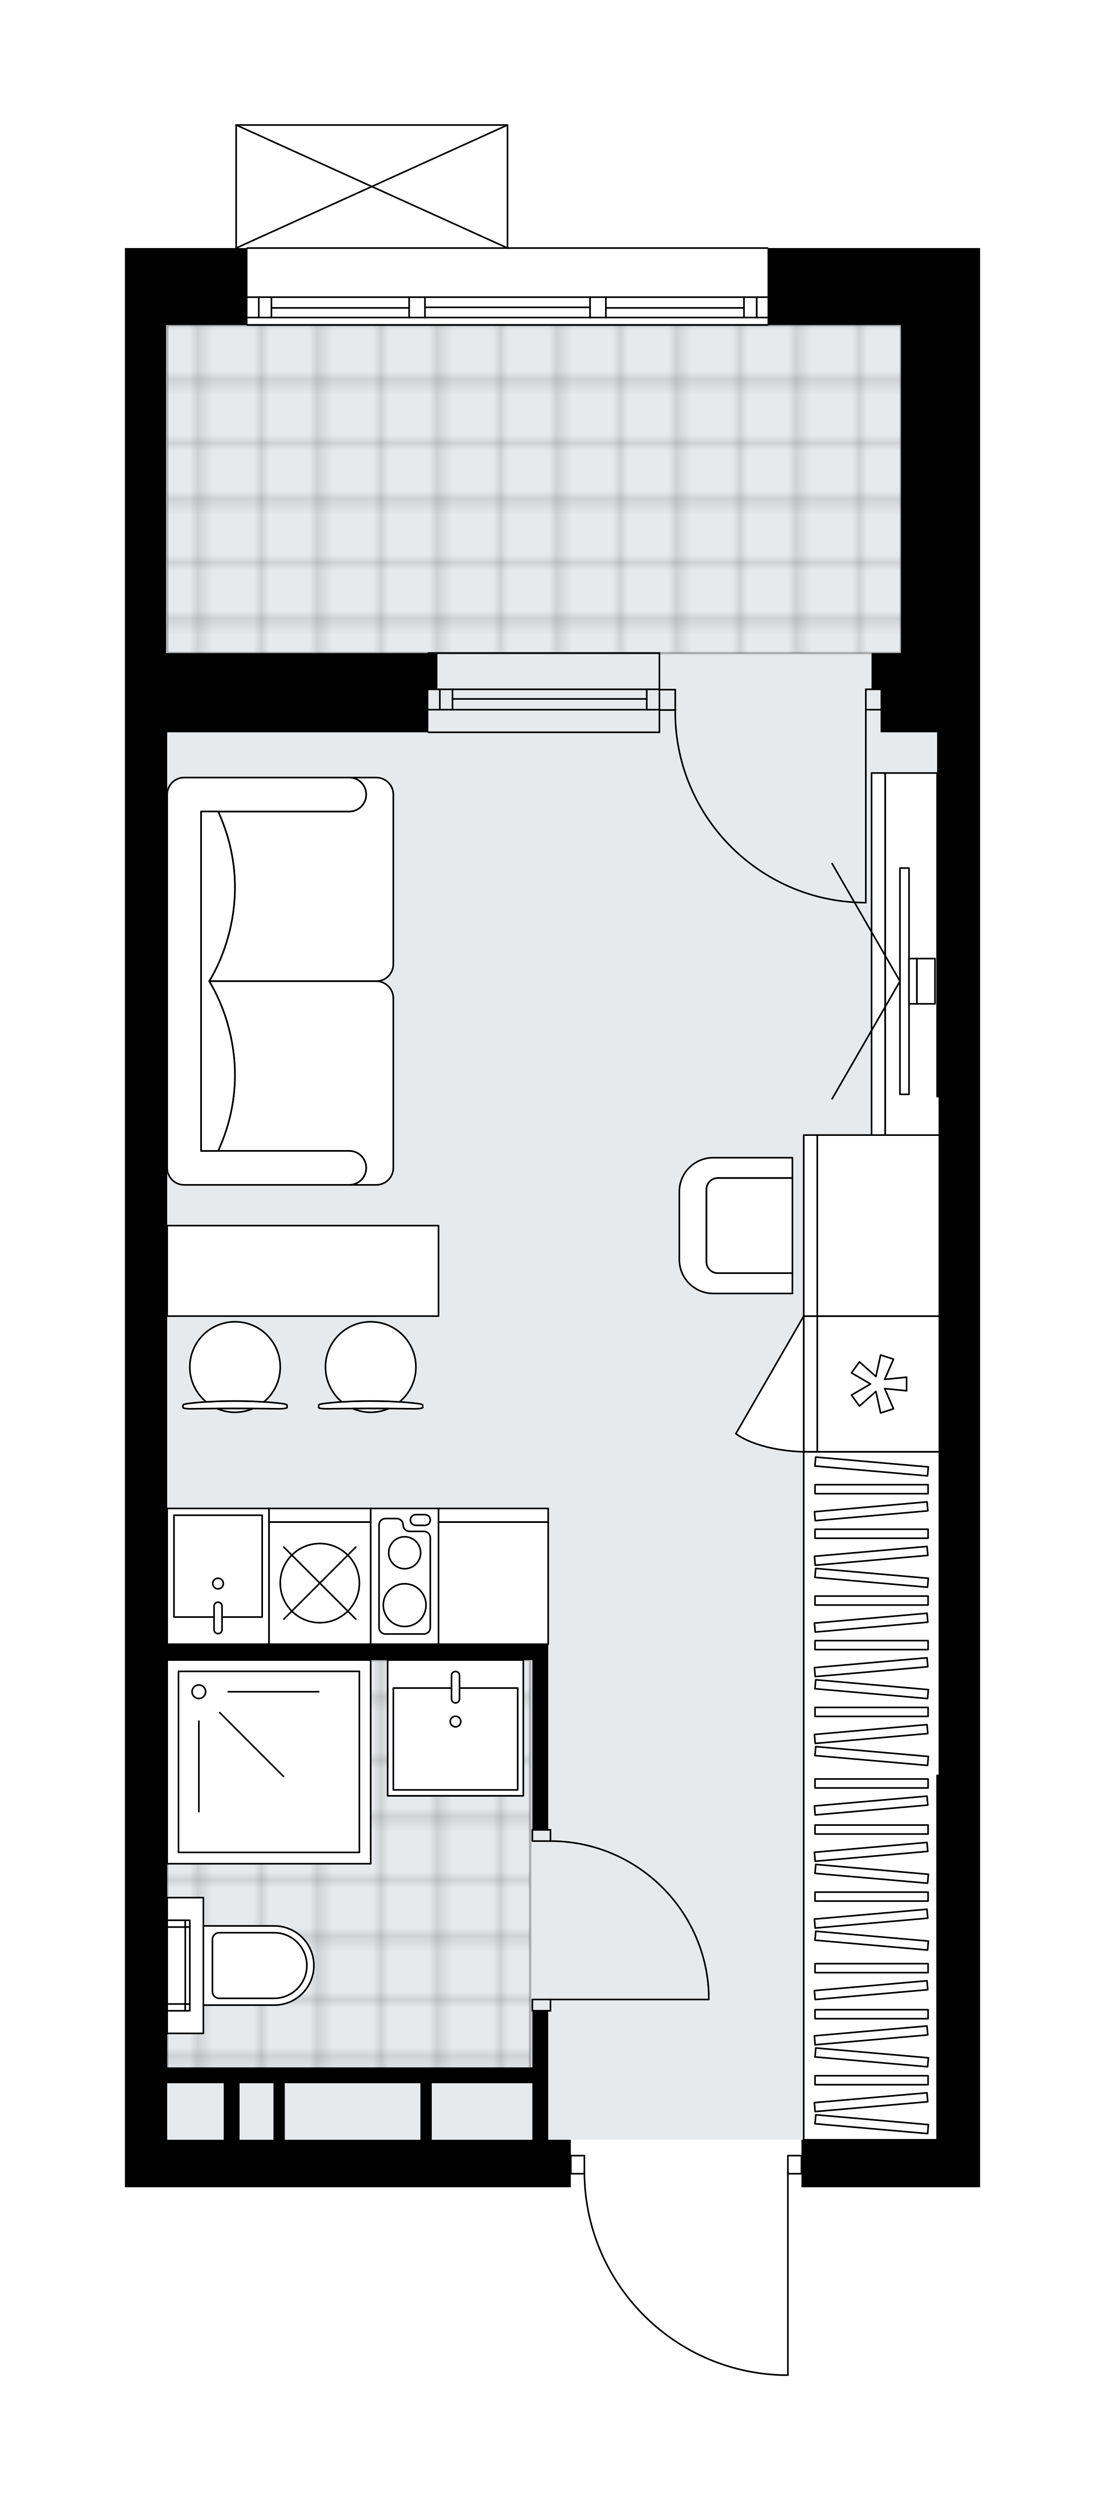 <svg xmlns="http://www.w3.org/2000/svg" xmlns:xlink="http://www.w3.org/1999/xlink" height="2000px" id="Layer_1" style="enable-background:new 0 0 884.61 2000;" version="1.1" viewBox="0 0 884.61 2000" width="884.61px" x="0px" y="0px" xml:space="preserve">
<style type="text/css">
	.st0{fill:none;}
	.st1{opacity:0.25;fill:none;stroke:#000000;stroke-width:0.4;stroke-miterlimit:10;}
	.st2{fill:#FFFFFF;}
	.st3{fill:#E7EAEC;}
	
		.st4{fill:url(#SVGID_1_);stroke:#000000;stroke-width:2;stroke-linecap:round;stroke-linejoin:round;stroke-miterlimit:10;stroke-opacity:0.25;}
	
		.st5{fill:url(#SVGID_00000155841741239771486700000014556184842101655948_);stroke:#000000;stroke-width:2;stroke-linecap:round;stroke-linejoin:round;stroke-miterlimit:10;stroke-opacity:0.25;}
	.st6{fill:none;stroke:#000000;stroke-width:1.3;stroke-linecap:round;stroke-linejoin:round;stroke-miterlimit:10;}
	.st7{fill:#FFFFFF;stroke:#000000;stroke-width:1.3;stroke-linecap:round;stroke-linejoin:round;stroke-miterlimit:10;}
	.st8{fill:none;stroke:#000000;stroke-width:1.3;stroke-linecap:round;stroke-linejoin:round;}
	.st9{fill:none;stroke:#000000;stroke-width:1.3;stroke-linecap:round;stroke-linejoin:round;stroke-dasharray:9.78,9.78;}
	.st10{fill:none;stroke:#000000;stroke-width:1.3;stroke-linecap:round;stroke-linejoin:round;stroke-dasharray:9.985,9.985;}
	.st11{font-family: 'Arial-BoldMT','Arial'; font-weight:bold;}
	.st12{font-size:94.877px;}
	.st13{font-size:80.281px;}
	.st14{font-family: 'ArialMT','Arial';}
	.st15{font-size:40px;}
</style>
<pattern height="14.57" id="New_Pattern_Swatch_2" patternUnits="userSpaceOnUse" style="overflow:visible;" viewBox="7.49 -22.06 14.57 14.57" width="14.57" x="-1114.84" y="-2698.5">
	<g>
		<rect class="st0" height="14.57" width="14.57" x="7.49" y="-22.06" />
		<g>
			<rect class="st1" height="7.29" width="7.29" x="14.77" y="-7.49" />
		</g>
		<g>
			<rect class="st1" height="7.29" width="7.29" x="0.2" y="-7.49" />
		</g>
		<g>
			<rect class="st1" height="7.29" width="7.29" x="22.06" y="-14.77" />
		</g>
		<g>
			<rect class="st1" height="7.29" width="7.29" x="7.49" y="-14.77" />
			<rect class="st1" height="7.29" width="7.29" x="14.77" y="-22.06" />
		</g>
		<g>
			<rect class="st1" height="7.29" width="7.29" x="0.2" y="-22.06" />
		</g>
		<g>
			<rect class="st1" height="7.29" width="7.29" x="22.06" y="-29.35" />
		</g>
		<g>
			<rect class="st1" height="7.29" width="7.29" x="7.49" y="-29.35" />
		</g>
	</g>
</pattern>
<path class="st2" d="M721.26,198.44h63.36v97.75v255.24v325.83v543.06v291.44v38.01H641.61v-10.21H631.4V1900  c0,0.36-0.29,0.65-0.65,0.65H626c-0.01,0-0.01,0-0.02,0c-42.78-1.27-82.76-18.88-112.57-49.58c-29.24-30.11-45.58-69.63-46.2-111.51  h-10.24c0,0,0,0,0,0v10.21H100v-38.01V585.82V259.98v-61.55h29.33h59.09V100c0,0,0-0.01,0-0.01c0-0.04,0.02-0.07,0.02-0.11  c0.01-0.05,0.01-0.1,0.03-0.15c0,0,0,0,0-0.01c0.01-0.02,0.03-0.04,0.04-0.06c0.03-0.05,0.06-0.1,0.1-0.14  c0.03-0.03,0.06-0.04,0.1-0.07c0.04-0.02,0.07-0.05,0.11-0.07c0.05-0.02,0.1-0.02,0.16-0.03c0.03,0,0.05-0.02,0.08-0.02h0.02  c0,0,0,0,0,0h217.18c0,0,0.01,0,0.01,0h0.01c0.02,0,0.04,0.01,0.06,0.01c0.06,0.01,0.12,0.01,0.18,0.04  c0.04,0.02,0.07,0.04,0.1,0.06c0.04,0.02,0.07,0.04,0.1,0.07c0.04,0.04,0.07,0.09,0.1,0.14c0.01,0.02,0.03,0.04,0.04,0.06  c0,0,0,0,0,0.01c0.02,0.04,0.02,0.1,0.03,0.15c0.01,0.04,0.02,0.07,0.02,0.11c0,0,0,0.01,0,0.01v97.79h207.52  c0.36,0,0.65,0.29,0.65,0.65H721.26z" id="background" />
<g id="floor">
	<rect class="st3" height="1451.77" width="618.18" x="133.85" y="259.99" />
	<pattern id="SVGID_1_" patternTransform="matrix(6.386 0 0 6.386 35538.824 17251.723)" xlink:href="#New_Pattern_Swatch_2">
	</pattern>
	<polygon class="st4" points="133.85,1328 133.85,1660.1 364.25,1660.1 364.25,1660.1 424.39,1660.1 424.39,1328  " />
	
		<pattern id="SVGID_00000110433851928108176230000007082793190972116647_" patternTransform="matrix(6.386 0 0 6.386 35538.824 17251.723)" xlink:href="#New_Pattern_Swatch_2">
	</pattern>
	
		<rect height="262.48" style="fill:url(#SVGID_00000110433851928108176230000007082793190972116647_);stroke:#000000;stroke-width:2;stroke-linecap:round;stroke-linejoin:round;stroke-miterlimit:10;stroke-opacity:0.25;" width="587.41" x="133.85" y="259.98" />
	<g id="LWPOLYLINE_00000094575887201539289130000010391447844876671671_">
		<rect class="st6" height="14.48" width="10.86" x="456.97" y="1724.43" />
	</g>
	<g id="LWPOLYLINE_00000160894089426217845520000011472846570514722966_">
		<rect class="st6" height="14.48" width="10.86" x="630.75" y="1724.43" />
	</g>
	<g id="LWPOLYLINE_00000041258913670408537360000004563596117309635730_">
		<path class="st6" d="M626,1900c-88.1-2.61-158.17-74.78-158.17-162.92" />
	</g>
	<g id="LINE_00000075151596141091571940000003978316185480895645_">
		<line class="st6" x1="630.75" x2="630.75" y1="1737.08" y2="1900" />
	</g>
	<g id="LINE_00000083066439070263191590000010487407841280524444_">
		<line class="st6" x1="630.75" x2="626" y1="1900" y2="1900" />
	</g>
	<g id="LWPOLYLINE_00000181809520433620829950000000494049553243872169_">
		<rect class="st6" height="9.05" width="14.48" x="426.2" y="1599.53" />
	</g>
	<g id="LWPOLYLINE_00000038395553661303448460000000316380914028632468_">
		<rect class="st6" height="9.05" width="14.48" x="426.2" y="1463.76" />
	</g>
	<g id="LINE_00000116206556455083354800000012899371382044173703_">
		<line class="st6" x1="440.68" x2="426.2" y1="1608.58" y2="1608.58" />
	</g>
	<g id="LINE_00000057852604459226091610000005461089487668198563_">
		<line class="st6" x1="440.68" x2="426.2" y1="1463.76" y2="1463.76" />
	</g>
	<g id="LINE_00000063618213969919333800000017232327871639412924_">
		<line class="st6" x1="440.68" x2="567.39" y1="1599.53" y2="1599.53" />
	</g>
	<g id="ARC_00000064328561547429101150000015232503419223478424_">
		<path class="st6" d="M440.68,1472.81c67.87,0.04,123.7,53.48,126.71,121.28" />
	</g>
	<g id="LINE_00000013163141027556404870000001186842730544688026_">
		<line class="st6" x1="567.39" x2="567.39" y1="1599.53" y2="1594.1" />
	</g>
	<g id="ARC_00000074412013666584595290000000108356999793884816_">
		<path class="st6" d="M540.57,567.22c-1.26,84.26,66.02,153.59,150.28,154.85c0.76,0.01,1.51,0.02,2.27,0.02" />
	</g>
	<g id="LINE_00000078030510504130036570000000015235873295251862_">
		<line class="st6" x1="693.13" x2="693.12" y1="567.72" y2="722.09" />
	</g>
	<g id="LINE_00000090283742215144819600000014159149109282488452_">
		<line class="st6" x1="527.9" x2="540.57" y1="567.99" y2="567.99" />
	</g>
	<g id="LINE_00000070094273812844313140000005835045826944465028_">
		<line class="st6" x1="540.57" x2="540.57" y1="567.99" y2="551.7" />
	</g>
	<g id="LINE_00000009552824107229542680000001435320334090224530_">
		<line class="st6" x1="540.57" x2="527.9" y1="551.7" y2="551.7" />
	</g>
	<g id="LINE_00000062163025127124148390000009095668567819952798_">
		<line class="st6" x1="705.8" x2="693.13" y1="551.43" y2="551.43" />
	</g>
	<g id="LINE_00000063594398045561284570000018359944092193538995_">
		<line class="st6" x1="693.13" x2="693.13" y1="551.43" y2="567.72" />
	</g>
	<g id="LINE_00000039123231273373989050000001766648262876106680_">
		<line class="st6" x1="693.13" x2="705.8" y1="567.72" y2="567.72" />
	</g>
	<g id="LINE_00000140011509331857132780000012054726635605827513_">
		<line class="st6" x1="705.8" x2="705.8" y1="551.43" y2="567.72" />
	</g>
	<g id="LINE_00000057865203342127574170000004365013596491465861_">
		<line class="st6" x1="527.9" x2="342.93" y1="567.72" y2="567.72" />
	</g>
	<g id="LINE_00000073711144905672174070000004020122015897314176_">
		<line class="st6" x1="527.9" x2="342.93" y1="551.43" y2="551.43" />
	</g>
	<g id="LINE_00000175302470355499153010000005214377088635175584_">
		<line class="st6" x1="517.76" x2="362.24" y1="559.13" y2="559.13" />
	</g>
	<g id="LINE_00000127723052378663686190000002894373525915794829_">
		<line class="st6" x1="352.11" x2="352.11" y1="567.72" y2="551.43" />
	</g>
	<g id="LINE_00000099647310064419377580000010162027767758013343_">
		<line class="st6" x1="517.76" x2="517.76" y1="567.72" y2="551.43" />
	</g>
	<g id="LINE_00000133520866187954770650000008661258886439179667_">
		<line class="st6" x1="527.9" x2="342.93" y1="585.82" y2="585.82" />
	</g>
	<g id="LINE_00000106117023269796955350000013719647095124441526_">
		<line class="st6" x1="342.93" x2="527.9" y1="522.46" y2="522.46" />
	</g>
	<g id="LINE_00000170972670640020549350000001202334473155611276_">
		<line class="st6" x1="362.24" x2="362.24" y1="567.73" y2="551.44" />
	</g>
	<g id="LINE_00000102523110227018594480000015216277533445232770_">
		<line class="st6" x1="527.9" x2="527.9" y1="585.82" y2="522.46" />
	</g>
	<g id="LINE_00000031894602002931564550000009739787529824689580_">
		<line class="st6" x1="614.46" x2="198.11" y1="259.98" y2="259.98" />
	</g>
	<g id="LINE_00000044166491109758054960000006492844716838097854_">
		<line class="st6" x1="605.73" x2="605.73" y1="254.01" y2="237.72" />
	</g>
	<g id="LINE_00000103969991737330051030000014738868583687297154_">
		<line class="st6" x1="207.16" x2="207.16" y1="254.01" y2="237.72" />
	</g>
	<g id="LINE_00000065770460023900408010000012782478924344334234_">
		<line class="st6" x1="485.03" x2="595.59" y1="246.32" y2="246.32" />
	</g>
	<g id="LINE_00000166662954373137775180000004398260407881143946_">
		<line class="st6" x1="217.3" x2="327.54" y1="246.32" y2="246.32" />
	</g>
	<g id="LINE_00000072987793481561702620000010172044676586216330_">
		<line class="st6" x1="217.3" x2="217.3" y1="237.72" y2="254.01" />
	</g>
	<g id="LINE_00000170276678526708085060000001878892766889540786_">
		<line class="st6" x1="605.73" x2="605.73" y1="254.01" y2="237.72" />
	</g>
	<g id="LINE_00000139991996181766019450000006171697343877901502_">
		<line class="st6" x1="595.59" x2="595.59" y1="237.72" y2="254.01" />
	</g>
	<g id="LINE_00000019656099098942709130000000836497705907255695_">
		<line class="st6" x1="472.36" x2="472.36" y1="254.01" y2="237.72" />
	</g>
	<g id="LINE_00000077312644136656553730000007698692012159710380_">
		<line class="st6" x1="472.36" x2="485.03" y1="237.72" y2="237.72" />
	</g>
	<g id="LINE_00000148628600460291687920000005402713708604039100_">
		<line class="st6" x1="485.03" x2="485.03" y1="237.72" y2="254.01" />
	</g>
	<g id="LINE_00000121968265162125720380000004589596142577493147_">
		<line class="st6" x1="485.03" x2="472.36" y1="254.01" y2="254.01" />
	</g>
	<g id="LINE_00000139263634833653761330000010863903270089046963_">
		<line class="st6" x1="198.11" x2="614.46" y1="198.44" y2="198.44" />
	</g>
	<g id="LINE_00000035522650133831630960000013183154420197278910_">
		<line class="st6" x1="327.54" x2="327.54" y1="254.01" y2="237.72" />
	</g>
	<g id="LINE_00000103984765128326087620000014922832064888945566_">
		<line class="st6" x1="327.54" x2="340.21" y1="237.72" y2="237.72" />
	</g>
	<g id="LINE_00000116196384371733845370000009360807020675932035_">
		<line class="st6" x1="340.21" x2="340.21" y1="237.72" y2="254.01" />
	</g>
	<g id="LINE_00000009572648524709958980000016477232466460510597_">
		<line class="st6" x1="340.21" x2="327.54" y1="254.01" y2="254.01" />
	</g>
	<g id="LINE_00000053528266445733770710000010905577137270962336_">
		<line class="st6" x1="340.21" x2="472.36" y1="245.87" y2="245.87" />
	</g>
	<g id="LWPOLYLINE_00000059306747952327914520000013334566564298013875_">
		<line class="st6" x1="327.54" x2="198.11" y1="254.01" y2="254.01" />
	</g>
	<g id="LWPOLYLINE_00000147920227945615669300000017012293360854691716_">
		<line class="st6" x1="340.21" x2="472.36" y1="254.01" y2="254.01" />
	</g>
	<g id="LWPOLYLINE_00000005967112225110788350000005523155522401686669_">
		<line class="st6" x1="485.03" x2="614.46" y1="254.01" y2="254.01" />
	</g>
	<g id="LWPOLYLINE_00000126308089121895446310000000069732314758314410_">
		<line class="st6" x1="327.54" x2="198.11" y1="237.72" y2="237.72" />
	</g>
	<g id="LWPOLYLINE_00000146482317224053671060000017945260604120260756_">
		<line class="st6" x1="340.21" x2="472.36" y1="237.72" y2="237.72" />
	</g>
	<g id="LWPOLYLINE_00000116212462680785729320000011553022297292037506_">
		<line class="st6" x1="485.03" x2="614.46" y1="237.72" y2="237.72" />
	</g>
	<g id="LINE_00000072994966453355047230000010467480659794582945_">
		<line class="st6" x1="189.06" x2="406.28" y1="100" y2="100" />
	</g>
	<g id="LINE_00000061451419811557377480000001844186069028015522_">
		<line class="st6" x1="406.28" x2="406.28" y1="100" y2="198.44" />
	</g>
	<g id="LINE_00000023977921527609878410000014187790596550623414_">
		<line class="st6" x1="189.06" x2="189.06" y1="198.44" y2="100" />
	</g>
	<g id="LWPOLYLINE_00000020377458148881198770000005446934008575800244_">
		<line class="st6" x1="406.28" x2="189.06" y1="198.44" y2="100" />
	</g>
	<g id="LWPOLYLINE_00000154405909135515672630000014035961749608470699_">
		<line class="st6" x1="189.06" x2="406.28" y1="198.44" y2="100" />
	</g>
	<polygon points="614.46,198.44 614.46,259.98 721.26,259.98 721.26,296.19 721.26,522.46 704.97,522.46 697.72,522.46    697.72,551.43 704.97,551.43 704.97,585.82 750.22,585.82 750.22,877.26 752.03,877.26 752.03,1420.32 750.22,1420.32    750.22,1711.76 641.61,1711.76 641.61,1749.77 784.61,1749.77 784.61,1711.76 784.61,1420.32 784.61,877.26 784.61,551.43    784.61,296.19 784.61,198.44 721.26,198.44  " />
	<path d="M438.87,1608.58H426.2v45.26H133.85V1328H426.2v135.78h12.67v-148.45H426.2H133.85V585.82h209.08v-34.39h7.24v-28.96h-7.24   H132.95V259.98h65.17v-61.55h-68.79H100v61.55v325.83v1125.94v38.01h356.97v-38.01h-18.1V1608.58z M133.85,1711.76v-45.25h45.25   v45.25H133.85z M191.78,1711.76v-45.25h27.15v45.25H191.78z M227.98,1711.76v-45.25h108.61v45.25H227.98z M345.64,1711.76v-45.25   h80.55v45.25H345.64z" />
</g>
<g id="mebel">
	<g>
		<rect class="st7" height="97.75" width="87.79" x="351.07" y="1217.58" />
		<rect class="st7" height="10.86" width="87.79" x="351.07" y="1206.71" />
	</g>
	<g>
		<g>
			<g id="LINE_00000062876260227703180230000004694330227282649018_">
				<path class="st7" d="M259.13,1122.81c21.91-2.75,53.36-2.75,75.27,0c2.53,0.32,4,0.79,4,1.3v0.12v1.79      c0,0.54-2.84,0.98-6.34,0.98c-23.47-0.37-47.13-0.37-70.6,0c-3.5,0-6.34-0.44-6.34-0.98v-1.79v-0.12      C255.13,1123.6,256.6,1123.13,259.13,1122.81z" />
			</g>
			<g>
				<path class="st7" d="M282.43,1126.83c4.4,1.9,9.24,2.96,14.33,2.96s9.93-1.06,14.33-2.96      C301.53,1126.77,291.99,1126.77,282.43,1126.83z" />
				<path class="st7" d="M273.7,1121.49c14.76-0.96,31.36-0.96,46.12,0c8.03-6.64,13.14-16.68,13.14-27.91      c0-19.99-16.21-36.2-36.2-36.2c-20,0-36.2,16.21-36.2,36.2C260.56,1104.81,265.68,1114.85,273.7,1121.49z" />
			</g>
		</g>
		<g>
			<g id="LINE_00000122712895720435899950000011315142495767837840_">
				<path class="st7" d="M150.51,1122.81c21.91-2.75,53.36-2.75,75.27,0c2.53,0.32,4,0.79,4,1.3v0.12v1.79      c0,0.54-2.84,0.98-6.34,0.98c-23.47-0.37-47.13-0.37-70.6,0c-3.5,0-6.34-0.44-6.34-0.98v-1.79v-0.12      C146.52,1123.6,147.98,1123.13,150.51,1122.81z" />
			</g>
			<g>
				<path class="st7" d="M173.82,1126.83c4.4,1.9,9.24,2.96,14.33,2.96c5.09,0,9.93-1.06,14.33-2.96      C192.92,1126.77,183.38,1126.77,173.82,1126.83z" />
				<path class="st7" d="M165.09,1121.49c14.76-0.96,31.36-0.96,46.12,0c8.03-6.64,13.14-16.68,13.14-27.91      c0-19.99-16.21-36.2-36.2-36.2c-20,0-36.2,16.21-36.2,36.2C151.95,1104.81,157.06,1114.85,165.09,1121.49z" />
			</g>
		</g>
		
			<rect class="st7" height="72.41" transform="matrix(-1 -1.224647e-16 1.224647e-16 -1 484.914 2033.299)" width="217.22" x="133.85" y="980.45" />
	</g>
	<g>
		
			<rect class="st7" height="162.92" transform="matrix(-1 -1.224647e-16 1.224647e-16 -1 430.608 2818.912)" width="162.92" x="133.85" y="1328" />
		
			<rect class="st7" height="144.82" transform="matrix(-1 -1.224647e-16 1.224647e-16 -1 430.608 2818.912)" width="144.82" x="142.9" y="1337.05" />
		<circle class="st7" cx="159.19" cy="1353.34" r="5.43" />
		<line class="st7" x1="182.72" x2="255.13" y1="1353.34" y2="1353.34" />
		<line class="st7" x1="175.83" x2="227.03" y1="1369.98" y2="1421.18" />
		<line class="st7" x1="159.19" x2="159.19" y1="1376.87" y2="1449.28" />
	</g>
	<g>
		
			<rect class="st7" height="108.61" transform="matrix(-1 -1.224647e-16 1.224647e-16 -1 729.289 2764.606)" width="108.62" x="310.34" y="1328" />
		
			<rect class="st7" height="81.46" transform="matrix(-1 -1.224647e-16 1.224647e-16 -1 729.327 2782.227)" width="99.56" x="314.88" y="1350.38" />
		<path class="st7" d="M364.66,1362.28L364.66,1362.28c1.77,0,3.2-1.43,3.2-3.2v-18.77c0-1.77-1.43-3.2-3.2-3.2l0,0    c-1.77,0-3.2,1.43-3.2,3.2v18.77C361.46,1360.84,362.9,1362.28,364.66,1362.28z" />
		<circle class="st7" cx="364.66" cy="1377.19" r="4.25" />
	</g>
	<g>
		<rect class="st7" height="97.75" width="81.46" x="215.3" y="1217.58" />
		<rect class="st7" height="10.86" width="81.46" x="215.3" y="1206.71" />
		<circle class="st7" cx="256.03" cy="1266.45" r="31.68" />
		<line class="st7" x1="284.83" x2="227.23" y1="1295.25" y2="1237.65" />
		<line class="st7" x1="284.83" x2="227.23" y1="1237.65" y2="1295.25" />
	</g>
	<g>
		
			<rect class="st7" height="108.61" transform="matrix(-1 -1.224647e-16 1.224647e-16 -1 647.832 2522.041)" width="54.31" x="296.76" y="1206.71" />
		<path class="st7" d="M344.48,1302.02v-71.83c0-2.83-2.3-5.13-5.13-5.13h-11.51c-2.83,0-5.13-2.3-5.13-5.13v0    c0-2.83-2.3-5.13-5.13-5.13h-9.01c-2.83,0-5.13,2.3-5.13,5.13v82.09c0,2.83,2.3,5.13,5.13,5.13h30.78    C342.18,1307.15,344.48,1304.85,344.48,1302.02z" />
		<path class="st7" d="M332.83,1211.67h7.37c2.36,0,4.28,1.91,4.28,4.28v0c0,2.36-1.91,4.28-4.28,4.28h-7.37    c-2.36,0-4.28-1.91-4.28-4.28v0C328.55,1213.58,330.47,1211.67,332.83,1211.67z" />
		<circle class="st7" cx="323.95" cy="1242.16" r="12.79" />
		<circle class="st7" cx="323.95" cy="1284.06" r="17.1" />
	</g>
	<g>
		<g id="LWPOLYLINE_00000145774142422783944830000006509699068096545665_">
			<rect class="st7" height="108.61" width="81.46" x="133.85" y="1206.71" />
		</g>
		<g id="SPLINE_00000113319344391107786970000007731985495737178299_">
			<path class="st6" d="M174.56,1281.7L174.56,1281.7c-1.77,0-3.2,1.43-3.2,3.2v18.77c0,1.77,1.43,3.2,3.2,3.2l0,0     c1.77,0,3.2-1.43,3.2-3.2v-18.77C177.76,1283.13,176.33,1281.7,174.56,1281.7z" />
		</g>
		<g id="CIRCLE_00000014614837522104717850000000244935472517799327_">
			<circle class="st6" cx="174.56" cy="1266.79" r="4.25" />
		</g>
		<g id="LWPOLYLINE_00000129179180065381080370000014702982819547110847_">
			<polyline class="st6" points="171.4,1293.59 139.28,1293.59 139.28,1212.13 209.88,1212.13 209.88,1293.59 177.8,1293.59    " />
		</g>
	</g>
	<g>
		
			<rect class="st7" height="97.75" transform="matrix(-4.483363e-11 -1 1 -4.483363e-11 -403.995 1810.296)" width="108.61" x="648.84" y="1058.27" />
		
			<rect class="st7" height="10.86" transform="matrix(-4.483363e-11 -1 1 -4.483363e-11 -458.301 1755.99)" width="108.61" x="594.54" y="1101.71" />
		<polygon class="st7" points="708.21,1110.82 725.78,1112.58 725.78,1101.71 708.21,1103.47 715.31,1087.3 704.98,1083.95     701.22,1101.2 688.04,1089.45 681.65,1098.24 696.9,1107.15 681.65,1116.05 688.04,1124.84 701.22,1113.09 704.98,1130.34     715.31,1126.99   " />
		<path class="st7" d="M643.41,1052.84l-54.31,94.06c0,0,15.29,13.11,54.31,14.55V1052.84z" />
	</g>
	<g>
		<g>
			<path class="st7" d="M251.27,1572.36L251.27,1572.36c0,17.5-14.18,31.68-31.68,31.68h-56.78v-63.36h56.78     C237.09,1540.68,251.27,1554.87,251.27,1572.36z" />
			
				<rect class="st7" height="28.96" transform="matrix(4.464968e-11 -1 1 4.464968e-11 -1424.031 1720.695)" width="108.61" x="94.03" y="1557.88" />
			<path class="st7" d="M245.66,1572.36L245.66,1572.36c0,14.5-11.75,26.25-26.25,26.25h-43.92c-3,0-5.43-2.43-5.43-5.43v-41.63     c0-3,2.43-5.43,5.43-5.43h43.92C233.9,1546.11,245.66,1557.87,245.66,1572.36z" />
		</g>
		<g>
			
				<rect class="st7" height="14.48" transform="matrix(4.421358e-11 -1 1 4.421358e-11 -1464.76 1746.942)" width="5.43" x="138.38" y="1598.61" />
			
				<rect class="st7" height="3.62" transform="matrix(4.421358e-11 -1 1 4.421358e-11 -1455.709 1755.993)" width="5.43" x="147.43" y="1604.04" />
			
				<rect class="st7" height="14.48" transform="matrix(4.421358e-11 -1 1 4.421358e-11 -1397.783 1679.965)" width="5.43" x="138.38" y="1531.63" />
			
				<rect class="st7" height="3.62" transform="matrix(4.421358e-11 -1 1 4.421358e-11 -1388.732 1689.016)" width="5.43" x="147.43" y="1537.06" />
			
				<rect class="st7" height="3.62" transform="matrix(-4.486385e-11 1 -1 -4.486385e-11 1722.505 1422.221)" width="61.55" x="119.37" y="1570.55" />
		</g>
	</g>
	<g>
		<g>
			<g>
				<g>
					<path class="st7" d="M634.36,1018.45h-59.74c-5,0-9.05-4.05-9.05-9.05v-57.93c0-5,4.05-9.05,9.05-9.05h59.74v-16.29h-63.38       c-14.98,0-27.13,12.15-27.13,27.13v54.35c0,14.98,12.15,27.13,27.13,27.13h63.38V1018.45z" />
				</g>
				<path class="st7" d="M565.58,951.47v57.93c0,5,4.05,9.05,9.05,9.05h59.74v-76.03h-59.74      C569.63,942.42,565.58,946.47,565.58,951.47z" />
			</g>
		</g>
		<g>
			
				<rect class="st7" height="97.75" transform="matrix(-3.370123e-11 1 -1 -3.370123e-11 1683.582 277.282)" width="144.82" x="630.74" y="931.56" />
			
				<rect class="st7" height="10.86" transform="matrix(-3.370123e-11 1 -1 -3.370123e-11 1629.277 331.587)" width="144.82" x="576.44" y="975" />
		</g>
	</g>
	<g>
		<path class="st7" d="M279.57,649.18L279.57,649.18c7.5,0,13.58-6.08,13.58-13.58l0,0c0-7.5-6.08-13.58-13.58-13.58h0h21.67    c7.53,0,13.63,6.1,13.63,13.63V771.3c0,7.5-6.14,13.64-13.64,13.64l-133.81,0c0,0,41.19-61.22,7.22-135.76H279.57z" />
		<path class="st7" d="M279.57,920.7L279.57,920.7c7.5,0,13.58,6.08,13.58,13.58v0c0,7.5-6.08,13.58-13.58,13.58h0h21.67    c7.53,0,13.63-6.1,13.63-13.63V798.58c0-7.5-6.14-13.64-13.64-13.64l-133.81,0c0,0,41.19,61.22,7.22,135.76H279.57z" />
		<path class="st7" d="M147.42,622.02h132.14c7.5,0,13.58,6.08,13.58,13.58l0,0c0,7.5-6.08,13.58-13.58,13.58H161V920.7h118.57    c7.5,0,13.58,6.08,13.58,13.58v0c0,7.5-6.08,13.58-13.58,13.58H147.42c-7.5,0-13.58-6.08-13.58-13.58V635.6    C133.85,628.13,139.95,622.02,147.42,622.02z" />
		<path class="st7" d="M174.63,920.7c33.97-74.54-7.22-135.76-7.22-135.76v-0.01c0,0,41.19-61.22,7.22-135.76H161V920.7    L174.63,920.7z" />
	</g>
	<g>
		<g>
			<polygon class="st7" points="708.58,908.02 708.58,618.39 750.22,618.39 750.22,877.26 752.03,877.26 752.03,908.02    " />
			
				<rect class="st7" height="10.86" transform="matrix(5.134210e-11 -1 1 5.134210e-11 -60.059 1466.36)" width="289.63" x="558.34" y="757.78" />
		</g>
		<g>
			<g>
				<g id="LINE_00000062179581929499935630000002329643276017115272_">
					<line class="st7" x1="720.47" x2="666.16" y1="784.94" y2="879" />
				</g>
				<g id="LINE_00000075846277095946933940000015130305234427613059_">
					<line class="st7" x1="720.47" x2="666.16" y1="784.94" y2="690.88" />
				</g>
			</g>
			<rect class="st7" height="181.02" width="7.24" x="720.47" y="694.43" />
			
				<rect class="st7" height="36.2" transform="matrix(-1 -1.224647e-16 1.224647e-16 -1 1461.75 1569.88)" width="6.34" x="727.71" y="766.84" />
			<rect class="st7" height="36.2" width="14.48" x="734.04" y="766.84" />
		</g>
	</g>
	<g>
		<polygon class="st7" points="643.41,1711.76 750.22,1711.76 750.22,1420.32 752.03,1420.32 752.03,1161.45 643.41,1161.45   " />
		<g>
			<rect class="st7" height="7.19" width="90.51" x="652.47" y="1187.7" />
			<rect class="st7" height="7.19" width="90.51" x="652.47" y="1223.34" />
			<rect class="st7" height="7.19" width="90.51" x="652.47" y="1276.8" />
			<rect class="st7" height="7.19" width="90.51" x="652.47" y="1312.44" />
			<rect class="st7" height="7.19" width="90.51" x="652.47" y="1365.9" />
			
				<rect class="st7" height="7.19" transform="matrix(0.996 0.087 -0.087 0.996 104.93 -56.345)" width="90.51" x="652.47" y="1169.88" />
			
				<rect class="st7" height="7.19" transform="matrix(0.996 0.087 -0.087 0.996 112.696 -56.006)" width="90.51" x="652.47" y="1258.98" />
			
				<rect class="st7" height="7.19" transform="matrix(0.996 0.087 -0.087 0.996 120.461 -55.667)" width="90.51" x="652.47" y="1348.08" />
			
				<rect class="st7" height="7.19" transform="matrix(0.996 -0.087 0.087 0.996 -102.726 65.411)" width="90.51" x="652.47" y="1205.52" />
			
				<rect class="st7" height="7.19" transform="matrix(0.996 -0.087 0.087 0.996 -105.832 65.547)" width="90.51" x="652.47" y="1241.16" />
			
				<rect class="st7" height="7.19" transform="matrix(0.996 -0.087 0.087 0.996 -110.492 65.75)" width="90.51" x="652.47" y="1294.62" />
			
				<rect class="st7" height="7.19" transform="matrix(0.996 -0.087 0.087 0.996 -113.598 65.886)" width="90.51" x="652.47" y="1330.26" />
			
				<rect class="st7" height="7.19" transform="matrix(0.996 0.087 -0.087 0.996 125.121 -55.463)" width="90.51" x="652.47" y="1401.54" />
			
				<rect class="st7" height="7.19" transform="matrix(0.996 -0.087 0.087 0.996 -118.257 66.089)" width="90.51" x="652.47" y="1383.72" />
			<rect class="st7" height="7.19" width="90.51" x="652.47" y="1423.13" />
			<rect class="st7" height="7.19" width="90.51" x="652.47" y="1459.97" />
			
				<rect class="st7" height="7.19" transform="matrix(0.996 -0.087 0.087 0.996 -123.245 66.307)" width="90.51" x="652.47" y="1440.95" />
			<rect class="st7" height="7.19" width="90.51" x="652.47" y="1513.63" />
			
				<rect class="st7" height="7.19" transform="matrix(0.996 0.087 -0.087 0.996 133.337 -55.105)" width="90.51" x="652.47" y="1495.81" />
			
				<rect class="st7" height="7.19" transform="matrix(0.996 -0.087 0.087 0.996 -126.474 66.448)" width="90.51" x="652.47" y="1477.99" />
			
				<rect class="st7" height="7.19" transform="matrix(0.996 0.087 -0.087 0.996 137.996 -54.901)" width="90.51" x="652.47" y="1549.27" />
			
				<rect class="st7" height="7.19" transform="matrix(0.996 -0.087 0.087 0.996 -131.133 66.652)" width="90.51" x="652.47" y="1531.45" />
			<rect class="st7" height="7.19" width="90.51" x="652.47" y="1570.86" />
			<rect class="st7" height="7.19" width="90.51" x="652.47" y="1607.7" />
			
				<rect class="st7" height="7.19" transform="matrix(0.996 -0.087 0.087 0.996 -136.121 66.869)" width="90.51" x="652.47" y="1588.68" />
			<rect class="st7" height="7.19" width="90.51" x="652.47" y="1660.5" />
			
				<rect class="st7" height="7.19" transform="matrix(0.996 0.087 -0.087 0.996 146.138 -54.546)" width="90.51" x="652.47" y="1642.68" />
			
				<rect class="st7" height="7.19" transform="matrix(0.996 -0.087 0.087 0.996 -139.275 67.007)" width="90.51" x="652.47" y="1624.86" />
			
				<rect class="st7" height="7.19" transform="matrix(0.996 0.087 -0.087 0.996 150.797 -54.342)" width="90.51" x="652.47" y="1696.14" />
			
				<rect class="st7" height="7.19" transform="matrix(0.996 -0.087 0.087 0.996 -143.934 67.21)" width="90.51" x="652.47" y="1678.32" />
		</g>
	</g>
</g>
</svg>